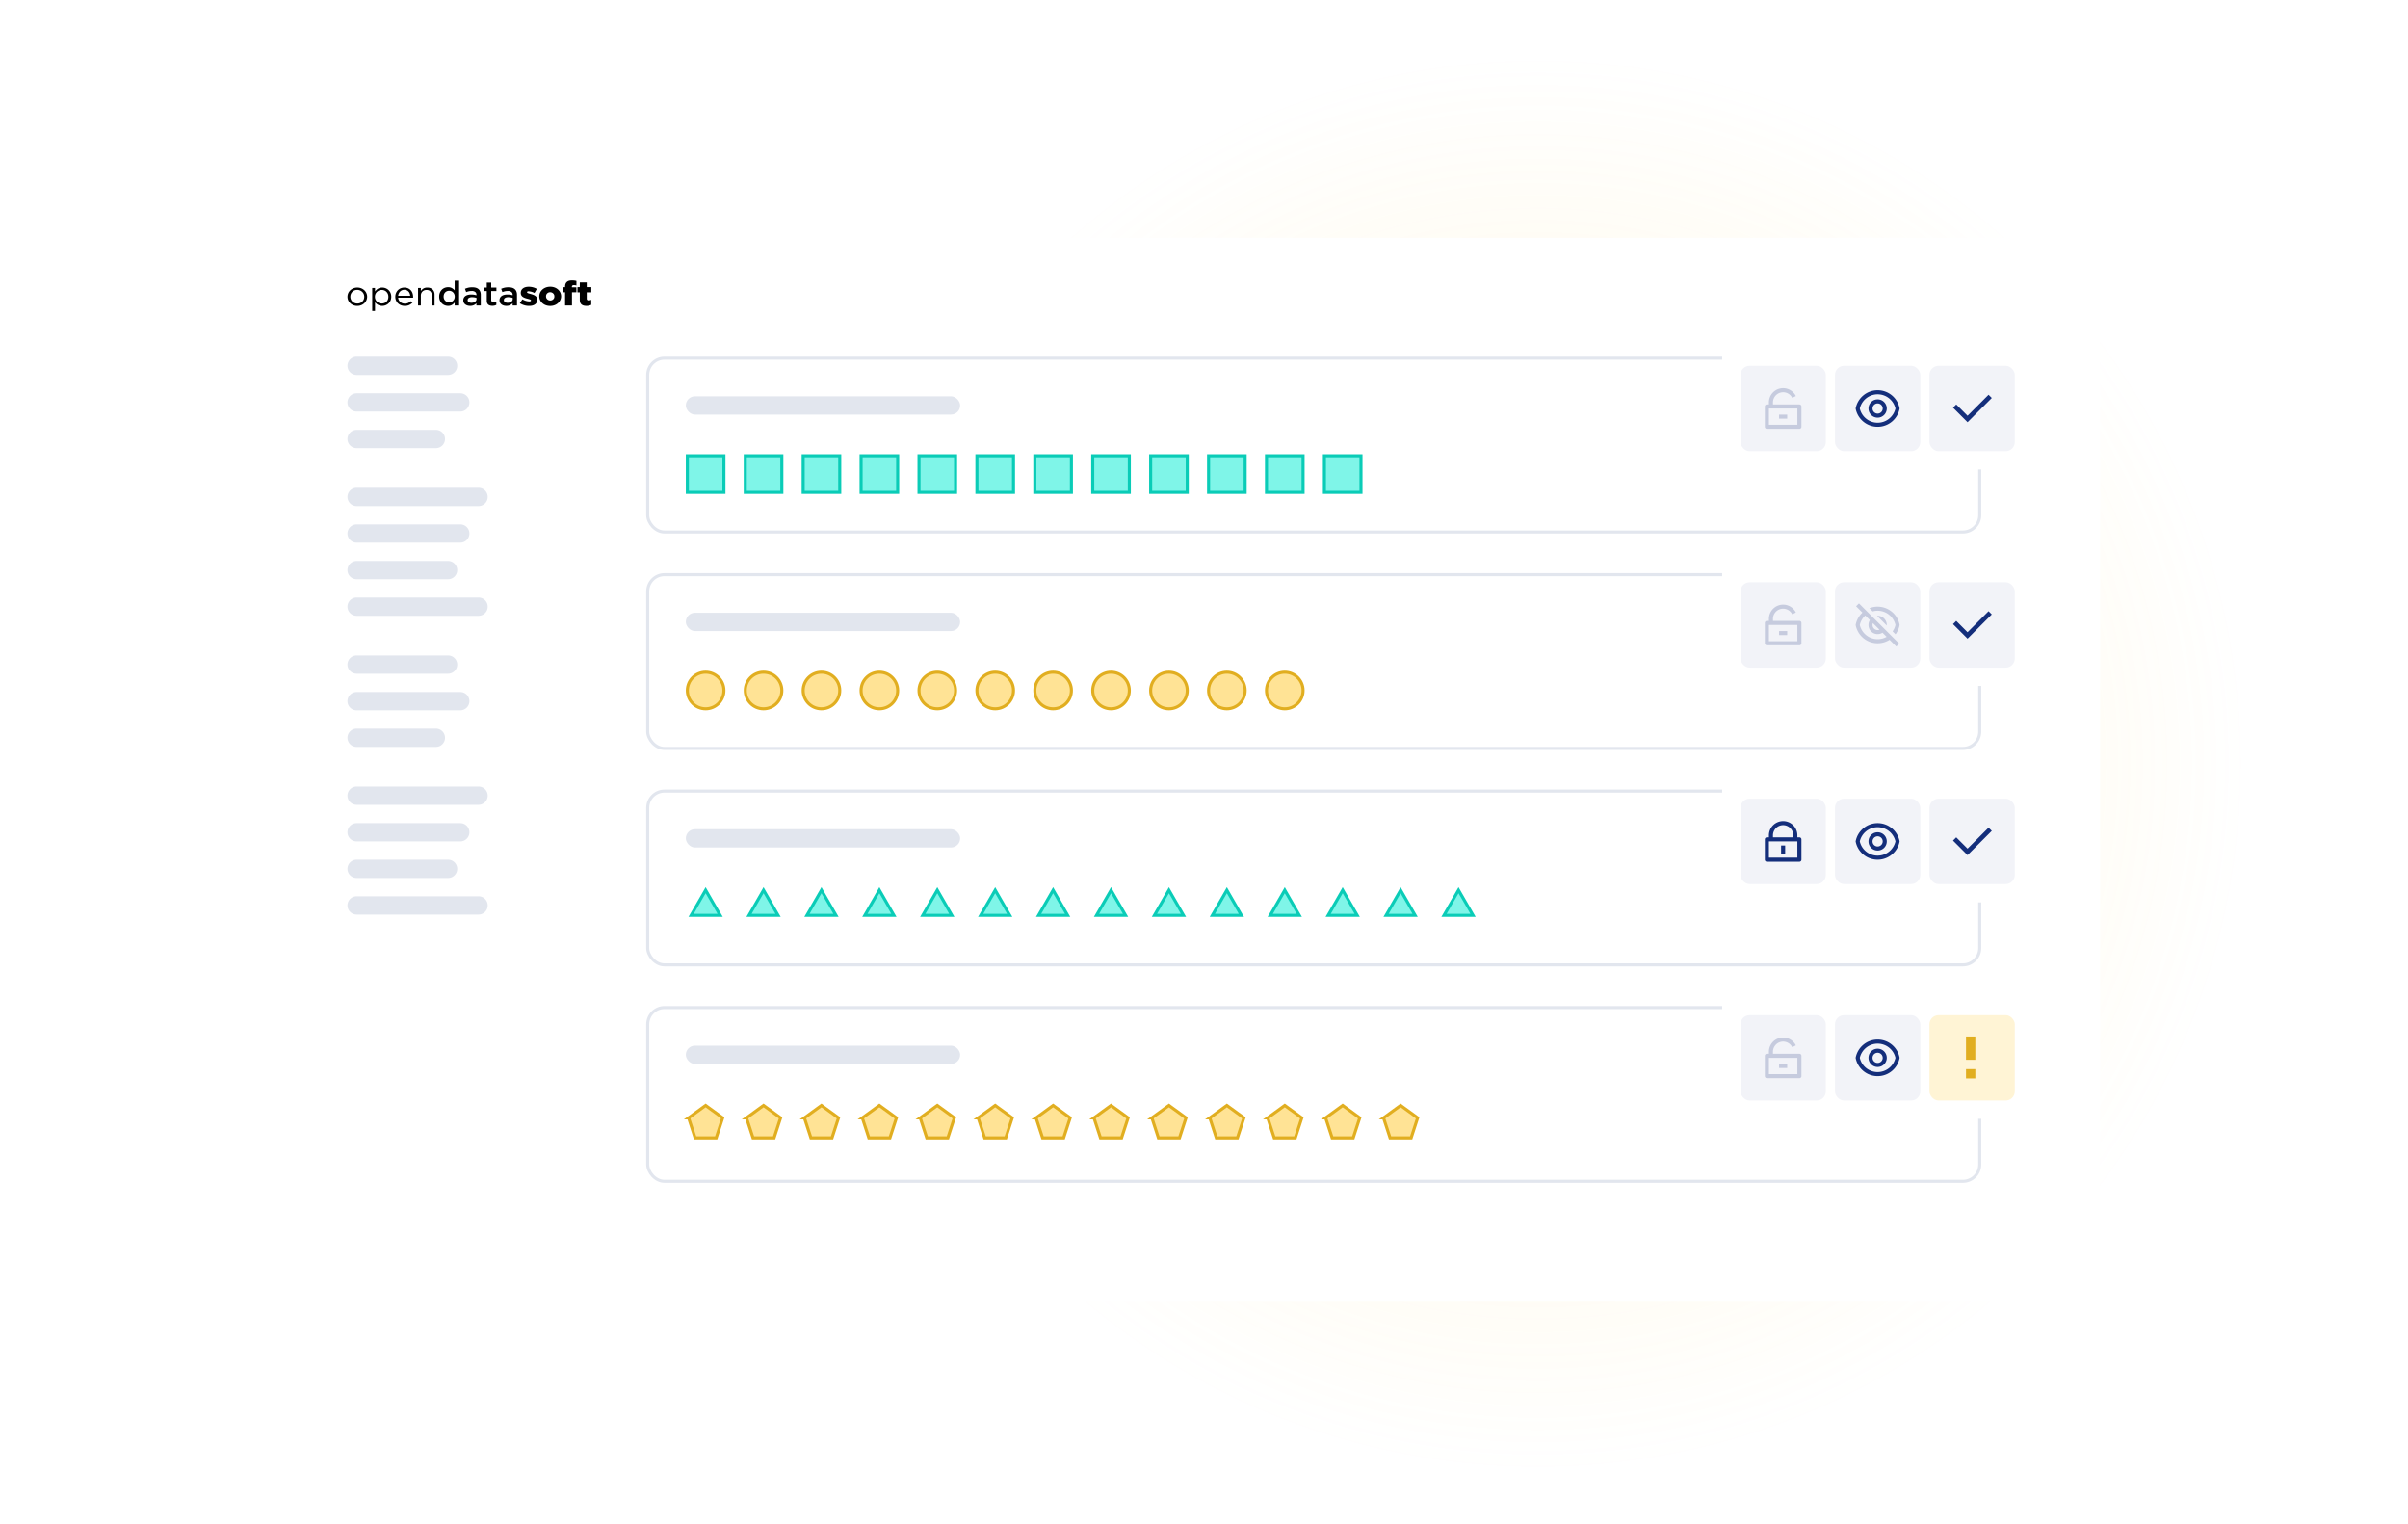 <svg xmlns="http://www.w3.org/2000/svg" fill="none" viewBox="0 0 790 500">
  <defs>
    <filter id="b" width="614" height="375" x="88" y="65" color-interpolation-filters="sRGB" filterUnits="userSpaceOnUse">
      <feFlood flood-opacity="0" result="BackgroundImageFix"/>
      <feColorMatrix in="SourceAlpha" result="hardAlpha" values="0 0 0 0 0 0 0 0 0 0 0 0 0 0 0 0 0 0 127 0"/>
      <feOffset dy="3"/>
      <feGaussianBlur stdDeviation="6.5"/>
      <feComposite in2="hardAlpha" operator="out"/>
      <feColorMatrix values="0 0 0 0 0 0 0 0 0 0 0 0 0 0 0 0 0 0 0.13 0"/>
      <feBlend in2="BackgroundImageFix" result="effect1_dropShadow_1352_23696"/>
      <feBlend in="SourceGraphic" in2="effect1_dropShadow_1352_23696" result="shape"/>
    </filter>
    <filter id="c" width="114" height="52" x="559" y="105" color-interpolation-filters="sRGB" filterUnits="userSpaceOnUse">
      <feFlood flood-opacity="0" result="BackgroundImageFix"/>
      <feColorMatrix in="SourceAlpha" result="hardAlpha" values="0 0 0 0 0 0 0 0 0 0 0 0 0 0 0 0 0 0 127 0"/>
      <feOffset dy="3"/>
      <feGaussianBlur stdDeviation="3"/>
      <feComposite in2="hardAlpha" operator="out"/>
      <feColorMatrix values="0 0 0 0 0 0 0 0 0 0 0 0 0 0 0 0 0 0 0.13 0"/>
      <feBlend in2="BackgroundImageFix" result="effect1_dropShadow_1352_23696"/>
      <feBlend in="SourceGraphic" in2="effect1_dropShadow_1352_23696" result="shape"/>
    </filter>
    <filter id="d" width="114" height="52" x="559" y="176" color-interpolation-filters="sRGB" filterUnits="userSpaceOnUse">
      <feFlood flood-opacity="0" result="BackgroundImageFix"/>
      <feColorMatrix in="SourceAlpha" result="hardAlpha" values="0 0 0 0 0 0 0 0 0 0 0 0 0 0 0 0 0 0 127 0"/>
      <feOffset dy="3"/>
      <feGaussianBlur stdDeviation="3"/>
      <feComposite in2="hardAlpha" operator="out"/>
      <feColorMatrix values="0 0 0 0 0 0 0 0 0 0 0 0 0 0 0 0 0 0 0.13 0"/>
      <feBlend in2="BackgroundImageFix" result="effect1_dropShadow_1352_23696"/>
      <feBlend in="SourceGraphic" in2="effect1_dropShadow_1352_23696" result="shape"/>
    </filter>
    <filter id="e" width="114" height="52" x="559" y="247" color-interpolation-filters="sRGB" filterUnits="userSpaceOnUse">
      <feFlood flood-opacity="0" result="BackgroundImageFix"/>
      <feColorMatrix in="SourceAlpha" result="hardAlpha" values="0 0 0 0 0 0 0 0 0 0 0 0 0 0 0 0 0 0 127 0"/>
      <feOffset dy="3"/>
      <feGaussianBlur stdDeviation="3"/>
      <feComposite in2="hardAlpha" operator="out"/>
      <feColorMatrix values="0 0 0 0 0 0 0 0 0 0 0 0 0 0 0 0 0 0 0.13 0"/>
      <feBlend in2="BackgroundImageFix" result="effect1_dropShadow_1352_23696"/>
      <feBlend in="SourceGraphic" in2="effect1_dropShadow_1352_23696" result="shape"/>
    </filter>
    <filter id="f" width="114" height="52" x="559" y="318" color-interpolation-filters="sRGB" filterUnits="userSpaceOnUse">
      <feFlood flood-opacity="0" result="BackgroundImageFix"/>
      <feColorMatrix in="SourceAlpha" result="hardAlpha" values="0 0 0 0 0 0 0 0 0 0 0 0 0 0 0 0 0 0 127 0"/>
      <feOffset dy="3"/>
      <feGaussianBlur stdDeviation="3"/>
      <feComposite in2="hardAlpha" operator="out"/>
      <feColorMatrix values="0 0 0 0 0 0 0 0 0 0 0 0 0 0 0 0 0 0 0.13 0"/>
      <feBlend in2="BackgroundImageFix" result="effect1_dropShadow_1352_23696"/>
      <feBlend in="SourceGraphic" in2="effect1_dropShadow_1352_23696" result="shape"/>
    </filter>
    <radialGradient id="a" cx="0" cy="0" r="1" gradientTransform="rotate(90 127 377.5) scale(233.5)" gradientUnits="userSpaceOnUse">
      <stop offset=".427" stop-color="#FFD45C"/>
      <stop offset="1" stop-color="#FFD45C" stop-opacity="0"/>
    </radialGradient>
  </defs>
  <circle cx="504.5" cy="250.5" r="233.5" fill="url(#a)" fill-opacity=".13"/>
  <g filter="url(#b)">
    <rect width="588" height="349" x="101" y="75" fill="#fff" rx="6"/>
    <path fill="#000" d="M192.396 97.34a3.44 3.44 0 001.58-.346v-1.66a2.115 2.115 0 01-.862.2c-.419 0-.623-.179-.623-.601v-2.04H194v-1.706h-1.509V89.66h-2.274v1.527h-.766v1.705h.766v2.454c0 1.437.815 1.995 2.179 1.995v-.001zm-7.003-.122h2.262V92.88h1.449v-1.627h-1.484v-.145c0-.39.227-.568.645-.568.289-.001.576.04.851.123v-1.495a5.32 5.32 0 00-1.485-.167c-.766 0-1.293.156-1.688.524-.383.357-.55.87-.55 1.56v.135h-.755v1.66h.755v4.336zm-4.873-1.65a1.491 1.491 0 01-.542-.111 1.397 1.397 0 01-.454-.299 1.309 1.309 0 01-.294-.439 1.225 1.225 0 01-.087-.51v-.024a1.182 1.182 0 01.079-.505 1.26 1.26 0 01.287-.435c.127-.126.28-.225.449-.294.17-.068.353-.103.538-.104.187.004.371.041.542.112.171.07.325.172.453.299.129.126.229.276.294.439.066.163.095.336.088.51v.022c.011.172-.016.344-.079.506-.063.162-.161.31-.288.435a1.351 1.351 0 01-.449.294 1.44 1.44 0 01-.537.103v.001zm-.024 1.794c2.083 0 3.59-1.438 3.59-3.155v-.022c0-1.717-1.496-3.133-3.567-3.133-2.084 0-3.591 1.438-3.591 3.155v.022c0 1.717 1.497 3.132 3.568 3.132zm-6.884-.012c1.58 0 2.645-.69 2.645-2.017v-.022c0-1.17-1.017-1.583-2.299-1.917-.682-.19-1.054-.301-1.054-.535v-.023c0-.167.18-.29.527-.29a4.61 4.61 0 011.916.557l.778-1.337a5.347 5.347 0 00-2.67-.703c-1.497 0-2.598.714-2.598 1.996v.023c0 1.214 1.018 1.616 2.299 1.928.683.178 1.042.278 1.042.512v.023c0 .211-.18.323-.575.323a4.421 4.421 0 01-2.227-.692l-.85 1.282c.896.59 1.968.902 3.066.893zm-5.4-2.63a3.932 3.932 0 00-.652-.167 4.547 4.547 0 00-.796-.067 1.975 1.975 0 00-1.066.245.826.826 0 00-.291.305.752.752 0 00-.092.398v.022a.694.694 0 00.084.367c.062.113.155.21.269.28.258.154.561.232.868.222.225.002.449-.028.665-.09.192-.053.372-.138.532-.25a1.17 1.17 0 00.354-.39c.085-.157.128-.332.125-.507v-.368zm-.036 2.497v-.725c-.23.248-.511.453-.826.6-.38.174-.799.258-1.222.246a3.095 3.095 0 01-.862-.117 2.171 2.171 0 01-.712-.346 1.694 1.694 0 01-.509-.603 1.587 1.587 0 01-.168-.75V95.5a1.745 1.745 0 01.192-.836 1.66 1.66 0 01.533-.591 2.47 2.47 0 01.814-.351c.334-.08.678-.12 1.023-.117.327-.004.654.018.976.067.262.043.52.102.773.178v-.144a1.107 1.107 0 00-.087-.511 1.177 1.177 0 00-.315-.426 1.804 1.804 0 00-1.155-.323 4.142 4.142 0 00-.958.1c-.29.07-.574.16-.85.268l-.395-1.081a7.032 7.032 0 011.078-.357 5.696 5.696 0 011.329-.134c.941 0 1.64.217 2.095.652.455.435.682 1.046.681 1.833v3.489h-1.437.002zm-7.016-1.841a.678.678 0 00.037.302.73.73 0 00.166.262.863.863 0 00.575.173c.312 0 .62-.069.898-.2v1.103a2.653 2.653 0 01-.587.223 2.977 2.977 0 01-.718.078 2.868 2.868 0 01-.733-.089 1.545 1.545 0 01-.586-.29 1.29 1.29 0 01-.38-.531 2.217 2.217 0 01-.133-.822V92.48h-.802v-1.148h.802v-1.616h1.461v1.616h1.7v1.148h-1.7v2.896zm-4.826-.656a3.932 3.932 0 00-.652-.167 4.547 4.547 0 00-.796-.067 1.975 1.975 0 00-1.066.245.826.826 0 00-.291.305.752.752 0 00-.092.398v.022a.685.685 0 00.085.367c.061.113.154.21.268.28.258.154.561.232.868.222.225.002.45-.028.665-.09.192-.053.372-.138.532-.25a1.17 1.17 0 00.354-.39c.085-.157.128-.332.125-.507v-.368zm-.036 2.497v-.725c-.23.248-.511.453-.826.6-.38.174-.799.258-1.222.246a3.1 3.1 0 01-.862-.117 2.171 2.171 0 01-.712-.346 1.694 1.694 0 01-.509-.603 1.587 1.587 0 01-.168-.75V95.5a1.745 1.745 0 01.192-.836c.124-.234.307-.437.532-.591.246-.164.522-.283.814-.351.335-.08.679-.12 1.024-.117.327-.004.653.018.976.067.261.043.519.102.772.178v-.144a1.082 1.082 0 00-.087-.511 1.163 1.163 0 00-.314-.426 1.804 1.804 0 00-1.155-.323 4.13 4.13 0 00-.958.1c-.29.07-.574.16-.85.268l-.395-1.081a7.031 7.031 0 011.077-.357 5.701 5.701 0 011.329-.134c.942 0 1.64.217 2.096.652.455.435.682 1.046.682 1.834v3.488h-1.436zm-7.26-3.723a1.918 1.918 0 00-.4-.596 1.756 1.756 0 00-.581-.383 1.907 1.907 0 00-1.394-.007 1.716 1.716 0 00-.972.97 2.096 2.096 0 00-.143.796c-.004.268.044.534.143.786a1.74 1.74 0 00.972.975c.332.134.7.169 1.053.1a1.784 1.784 0 001.322-1.08 2.114 2.114 0 000-1.561zm.125 3.723v-.98a3.172 3.172 0 01-.866.78 2.39 2.39 0 01-1.284.323c-.373 0-.742-.068-1.087-.201a2.717 2.717 0 01-.932-.596 3.038 3.038 0 01-.656-.964 3.189 3.189 0 01-.251-1.305 3.253 3.253 0 01.245-1.304c.148-.357.369-.684.651-.964.263-.259.583-.462.937-.596a3.07 3.07 0 011.093-.2c.454-.016.902.092 1.29.312.327.196.618.44.86.725V89.08h1.46v8.137h-1.46zm-11.086 0h-.922v-5.763h.922v1.004c.21-.315.487-.586.814-.797a2.35 2.35 0 011.305-.329 2.79 2.79 0 011 .167c.281.105.535.267.742.474.208.21.367.46.467.73.111.301.166.618.162.937v3.577h-.922V93.85a1.772 1.772 0 00-.443-1.27 1.61 1.61 0 00-.578-.367 1.709 1.709 0 00-.691-.102 2.078 2.078 0 00-.736.129 1.74 1.74 0 00-.593.367c-.171.165-.303.36-.389.575a1.923 1.923 0 00-.138.736v3.299zm-3.484-3.2a2.797 2.797 0 00-.173-.746 1.838 1.838 0 00-1.79-1.215 1.855 1.855 0 00-.749.15c-.23.1-.437.24-.609.413-.18.183-.325.392-.429.619a2.487 2.487 0 00-.214.78h3.964zm-3.724 1.467c.119.231.286.44.491.613.195.165.423.293.67.378.249.086.513.13.778.129.383.01.763-.067 1.107-.223.314-.153.599-.353.844-.591l.575.48c-.301.32-.662.585-1.065.785-.462.21-.972.312-1.485.296a3.287 3.287 0 01-1.197-.217 2.915 2.915 0 01-1.655-1.566 2.973 2.973 0 01-.249-1.227 3.11 3.11 0 01.222-1.176 2.92 2.92 0 01.616-.958c.263-.271.583-.49.94-.641a3.18 3.18 0 012.413.005 2.666 2.666 0 011.472 1.622c.13.386.195.788.192 1.193v.122a.874.874 0 01-.012.145h-4.898c.025.288.106.57.24.83h.001zm-3.622-2.063a2.15 2.15 0 00-.473-.705 2.04 2.04 0 00-.694-.45 2.275 2.275 0 00-1.67.006 2.37 2.37 0 00-.719.45c-.216.199-.387.437-.503.7a2.2 2.2 0 00-.185.909c-.004.313.059.623.185.913.115.265.286.504.503.705.208.19.451.342.718.449.263.106.546.16.832.16.289.002.576-.05.844-.149a2 2 0 00.695-.433c.204-.201.363-.44.467-.699.12-.3.179-.618.173-.938a2.353 2.353 0 00-.173-.92v.002zm.868 2.18c-.153.352-.379.671-.664.942a3.013 3.013 0 01-2.042.797 2.942 2.942 0 01-.79-.1 2.769 2.769 0 01-.646-.268 2.787 2.787 0 01-.521-.39 3.566 3.566 0 01-.413-.468V99h-.923v-7.546h.922v1.16c.129-.173.271-.337.425-.491a2.716 2.716 0 011.161-.685c.254-.074.519-.11.785-.106a3.03 3.03 0 012.035.785c.289.27.517.59.67.942.336.819.336 1.724.001 2.543zm-8.782-2.133a2.182 2.182 0 00-.485-.717 2.325 2.325 0 00-1.64-.661 2.405 2.405 0 00-.922.172c-.272.11-.515.272-.713.478a2.267 2.267 0 00-.628 1.584 2.22 2.22 0 00.652 1.59 2.315 2.315 0 001.634.656c.316.004.63-.055.921-.172a2.148 2.148 0 001.187-1.178 2.332 2.332 0 00-.005-1.751h-.001zm.875 2.027a3.03 3.03 0 01-.677.964c-.293.28-.643.5-1.029.653a3.449 3.449 0 01-1.293.24 3.368 3.368 0 01-1.282-.24 3.26 3.26 0 01-1.017-.647 2.899 2.899 0 01-.91-2.112 2.923 2.923 0 01.912-2.132 3.163 3.163 0 011.021-.65 3.5 3.5 0 011.912-.192 3.359 3.359 0 011.698.839 2.896 2.896 0 01.664 3.277"/>
    <path fill="#E2E6EE" d="M114 117a3 3 0 013-3h30a3 3 0 110 6h-30a3 3 0 01-3-3zM114 129a3 3 0 013-3h34a3 3 0 110 6h-34a3 3 0 01-3-3zM114 141a3 3 0 013-3h26a3 3 0 110 6h-26a3 3 0 01-3-3zM114 160a3 3 0 013-3h40a3 3 0 110 6h-40a3 3 0 01-3-3zM114 172a3 3 0 013-3h34a3 3 0 110 6h-34a3 3 0 01-3-3zM114 184a3 3 0 013-3h30a3 3 0 110 6h-30a3 3 0 01-3-3zM114 196a3 3 0 013-3h40a3 3 0 110 6h-40a3 3 0 01-3-3z"/>
    <g>
      <path fill="#E2E6EE" d="M114 215a3 3 0 013-3h30a3 3 0 110 6h-30a3 3 0 01-3-3zM114 227a3 3 0 013-3h34a3 3 0 110 6h-34a3 3 0 01-3-3zM114 239a3 3 0 013-3h26a3 3 0 110 6h-26a3 3 0 01-3-3zM114 258a3 3 0 013-3h40a3 3 0 110 6h-40a3 3 0 01-3-3zM114 270a3 3 0 013-3h34a3 3 0 110 6h-34a3 3 0 01-3-3zM114 282a3 3 0 013-3h30a3 3 0 110 6h-30a3 3 0 01-3-3zM114 294a3 3 0 013-3h40a3 3 0 110 6h-40a3 3 0 01-3-3z"/>
    </g>
    <g>
      <rect width="437" height="57" x="212.5" y="114.5" fill="#fff" rx="5.5"/>
      <rect width="90" height="6" x="225" y="127" fill="#E2E6EE" rx="3"/>
      <path fill="#3BF0DC" fill-opacity=".65" stroke="#0ACCB7" d="M225.5 146.5h12v12h-12zM244.5 146.5h12v12h-12zM263.5 146.5h12v12h-12zM282.5 146.5h12v12h-12zM301.5 146.5h12v12h-12zM320.5 146.5h12v12h-12zM339.5 146.5h12v12h-12zM358.5 146.5h12v12h-12zM377.5 146.5h12v12h-12zM396.5 146.5h12v12h-12zM415.5 146.5h12v12h-12zM434.5 146.5h12v12h-12z"/>
      <rect width="437" height="57" x="212.5" y="114.5" stroke="#E2E6EE" rx="5.5"/>
      <g>
        <rect width="437" height="57" x="212.5" y="185.5" fill="#fff" rx="5.5"/>
        <rect width="90" height="6" x="225" y="198" fill="#E2E6EE" rx="3"/>
        <circle cx="231.5" cy="223.5" r="6" fill="#FFD45C" fill-opacity=".65" stroke="#E1AE20"/>
        <circle cx="250.5" cy="223.5" r="6" fill="#FFD45C" fill-opacity=".65" stroke="#E1AE20"/>
        <circle cx="269.5" cy="223.5" r="6" fill="#FFD45C" fill-opacity=".65" stroke="#E1AE20"/>
        <circle cx="288.5" cy="223.5" r="6" fill="#FFD45C" fill-opacity=".65" stroke="#E1AE20"/>
        <circle cx="307.5" cy="223.5" r="6" fill="#FFD45C" fill-opacity=".65" stroke="#E1AE20"/>
        <circle cx="326.5" cy="223.5" r="6" fill="#FFD45C" fill-opacity=".65" stroke="#E1AE20"/>
        <circle cx="345.5" cy="223.5" r="6" fill="#FFD45C" fill-opacity=".65" stroke="#E1AE20"/>
        <circle cx="364.5" cy="223.5" r="6" fill="#FFD45C" fill-opacity=".65" stroke="#E1AE20"/>
        <circle cx="383.5" cy="223.5" r="6" fill="#FFD45C" fill-opacity=".65" stroke="#E1AE20"/>
        <circle cx="402.5" cy="223.5" r="6" fill="#FFD45C" fill-opacity=".65" stroke="#E1AE20"/>
        <circle cx="421.5" cy="223.5" r="6" fill="#FFD45C" fill-opacity=".65" stroke="#E1AE20"/>
        <rect width="437" height="57" x="212.5" y="185.5" stroke="#E2E6EE" rx="5.5"/>
      </g>
      <g>
        <rect width="437" height="57" x="212.5" y="256.5" fill="#fff" rx="5.5"/>
        <rect width="90" height="6" x="225" y="269" fill="#E2E6EE" rx="3"/>
        <path fill="#3BF0DC" fill-opacity=".65" stroke="#0ACCB7" d="M226.737 297.25L231.5 289l4.763 8.25h-9.526zM245.737 297.25L250.5 289l4.763 8.25h-9.526zM264.737 297.25L269.5 289l4.763 8.25h-9.526zM283.737 297.25L288.5 289l4.763 8.25h-9.526zM302.737 297.25L307.5 289l4.763 8.25h-9.526zM321.737 297.25L326.5 289l4.763 8.25h-9.526zM340.737 297.25L345.5 289l4.763 8.25h-9.526zM359.737 297.25L364.5 289l4.763 8.25h-9.526zM378.737 297.25L383.5 289l4.763 8.25h-9.526zM397.737 297.25L402.5 289l4.763 8.25h-9.526zM416.737 297.25L421.5 289l4.763 8.25h-9.526zM435.737 297.25L440.5 289l4.763 8.25h-9.526zM454.737 297.25L459.5 289l4.763 8.25h-9.526zM473.737 297.25L478.5 289l4.763 8.25h-9.526z"/>
        <rect width="437" height="57" x="212.5" y="256.5" stroke="#E2E6EE" rx="5.5"/>
      </g>
      <g>
        <rect width="437" height="57" x="212.5" y="327.5" fill="#fff" rx="5.5"/>
        <rect width="90" height="6" x="225" y="340" fill="#E2E6EE" rx="3"/>
        <path fill="#FFD45C" fill-opacity=".65" stroke="#E1AE20" d="M225.906 363.682l5.594-4.064 5.594 4.064-2.137 6.577h-6.914l-2.137-6.577zM244.906 363.682l5.594-4.064 5.594 4.064-2.137 6.577h-6.914l-2.137-6.577zM263.906 363.682l5.594-4.064 5.594 4.064-2.137 6.577h-6.914l-2.137-6.577zM282.906 363.682l5.594-4.064 5.594 4.064-2.137 6.577h-6.914l-2.137-6.577zM301.906 363.682l5.594-4.064 5.594 4.064-2.137 6.577h-6.914l-2.137-6.577zM320.906 363.682l5.594-4.064 5.594 4.064-2.137 6.577h-6.914l-2.137-6.577zM339.906 363.682l5.594-4.064 5.594 4.064-2.137 6.577h-6.914l-2.137-6.577zM358.906 363.682l5.594-4.064 5.594 4.064-2.137 6.577h-6.914l-2.137-6.577zM377.906 363.682l5.594-4.064 5.594 4.064-2.137 6.577h-6.914l-2.137-6.577zM396.906 363.682l5.594-4.064 5.594 4.064-2.137 6.577h-6.914l-2.137-6.577zM415.906 363.682l5.594-4.064 5.594 4.064-2.137 6.577h-6.914l-2.137-6.577zM434.906 363.682l5.594-4.064 5.594 4.064-2.137 6.577h-6.914l-2.137-6.577zM453.906 363.682l5.594-4.064 5.594 4.064-2.137 6.577h-6.914l-2.137-6.577z"/>
        <rect width="437" height="57" x="212.5" y="327.5" stroke="#E2E6EE" rx="5.5"/>
      </g>
    </g>
    <g filter="url(#c)">
      <path fill="#fff" d="M565 108h102v40H565z"/>
      <rect width="28" height="28" x="571" y="114" fill="#F2F3F8" rx="3"/>
      <path fill="#C6CBDE" d="M581.667 126.667h8.666a.668.668 0 01.667.666V134a.665.665 0 01-.667.667h-10.666A.668.668 0 01579 134v-6.667a.665.665 0 01.667-.666h.666V126a4.671 4.671 0 013.595-4.544 4.667 4.667 0 015.247 2.457l-1.193.596a3.336 3.336 0 00-3.748-1.755 3.335 3.335 0 00-2.567 3.246v.667zM580.333 128v5.333h9.334V128h-9.334zm3.334 2h2.666v1.333h-2.666V130z"/>
      <rect width="28" height="28" x="602" y="114" fill="#F2F3F8" rx="3"/>
      <path fill="#142E7B" d="M616 122a7.336 7.336 0 017.212 6 7.335 7.335 0 01-14.425 0 7.336 7.336 0 017.213-6zm0 10.667a6.008 6.008 0 005.851-4.667 6.002 6.002 0 00-9.592-3.353 6.002 6.002 0 00-2.111 3.353 6.005 6.005 0 005.852 4.667zm0-1.667a3 3 0 110-6 3 3 0 010 6zm0-1.333a1.667 1.667 0 100-3.334 1.667 1.667 0 000 3.334z"/>
      <g>
        <rect width="28" height="28" x="633" y="114" fill="#F2F3F8" rx="3"/>
        <path fill="#142E7B" d="M645.5 130.379l6.894-6.895 1.061 1.061-7.955 7.955-4.773-4.773 1.06-1.06 3.713 3.712z"/>
      </g>
    </g>
    <g filter="url(#d)">
      <path fill="#fff" d="M565 179h102v40H565z"/>
      <rect width="28" height="28" x="571" y="185" fill="#F2F3F8" rx="3"/>
      <path fill="#C6CBDE" d="M581.667 197.667h8.666a.668.668 0 01.667.666V205a.665.665 0 01-.667.667h-10.666A.668.668 0 01579 205v-6.667a.665.665 0 01.667-.666h.666V197a4.671 4.671 0 013.595-4.544 4.667 4.667 0 015.247 2.457l-1.193.596a3.336 3.336 0 00-3.748-1.755 3.335 3.335 0 00-2.567 3.246v.667zM580.333 199v5.333h9.334V199h-9.334zm3.334 2h2.666v1.333h-2.666V201z"/>
      <rect width="28" height="28" x="602" y="185" fill="#F2F3F8" rx="3"/>
      <path fill="#C6CBDE" d="M619.921 203.865A7.336 7.336 0 01608.787 199a7.324 7.324 0 012.227-4.044l-2.086-2.084.943-.943 13.199 13.2-.943.942-2.207-2.206h.001zm-7.965-7.965a5.98 5.98 0 00-1.808 3.1 6.005 6.005 0 008.801 3.892l-1.352-1.352a2.995 2.995 0 01-3.72-.417 3 3 0 01-.417-3.72l-1.504-1.503zm4.653 4.652l-2.161-2.161a1.664 1.664 0 002.16 2.16l.001.001zm5.262 1.509l-.954-.953a5.946 5.946 0 00.934-2.108 6.014 6.014 0 00-1.001-2.2 6.014 6.014 0 00-4.072-2.416 5.997 5.997 0 00-2.41.175l-1.052-1.052a7.336 7.336 0 019.896 5.493 7.289 7.289 0 01-1.341 3.061zm-6.056-6.056a2.995 2.995 0 012.306.873 3.006 3.006 0 01.873 2.307l-3.18-3.18h.001z"/>
      <g>
        <rect width="28" height="28" x="633" y="185" fill="#F2F3F8" rx="3"/>
        <path fill="#142E7B" d="M645.5 201.379l6.894-6.895 1.061 1.061-7.955 7.955-4.773-4.773 1.06-1.06 3.713 3.712z"/>
      </g>
    </g>
    <g filter="url(#e)">
      <path fill="#fff" d="M565 250h102v40H565z"/>
      <rect width="28" height="28" x="571" y="256" fill="#F2F3F8" rx="3"/>
      <path fill="#142E7B" d="M589.667 268.667h.666a.668.668 0 01.667.666V276a.668.668 0 01-.667.667h-10.666A.668.668 0 01579 276v-6.667a.667.667 0 01.667-.666h.666V268a4.671 4.671 0 012.881-4.311 4.658 4.658 0 013.572 0 4.671 4.671 0 012.525 2.525c.235.566.356 1.173.356 1.786v.667zM580.333 270v5.333h9.334V270h-9.334zm4 1.333h1.334V274h-1.334v-2.667zm4-2.666V268a3.333 3.333 0 10-6.666 0v.667h6.666z"/>
      <rect width="28" height="28" x="602" y="256" fill="#F2F3F8" rx="3"/>
      <path fill="#142E7B" d="M616 264a7.336 7.336 0 017.212 6 7.335 7.335 0 01-14.425 0 7.336 7.336 0 017.213-6zm0 10.667a6.008 6.008 0 005.851-4.667 6.002 6.002 0 00-9.592-3.353 6.002 6.002 0 00-2.111 3.353 6.005 6.005 0 005.852 4.667zm0-1.667a3 3 0 110-6 3 3 0 010 6zm0-1.333a1.667 1.667 0 100-3.334 1.667 1.667 0 000 3.334z"/>
      <g>
        <rect width="28" height="28" x="633" y="256" fill="#F2F3F8" rx="3"/>
        <path fill="#142E7B" d="M645.5 272.379l6.894-6.895 1.061 1.061-7.955 7.955-4.773-4.773 1.06-1.06 3.713 3.712z"/>
      </g>
    </g>
    <g filter="url(#f)">
      <path fill="#fff" d="M565 321h102v40H565z"/>
      <rect width="28" height="28" x="571" y="327" fill="#F2F3F8" rx="3"/>
      <path fill="#C6CBDE" d="M581.667 339.667h8.666a.668.668 0 01.667.666V347a.665.665 0 01-.667.667h-10.666A.668.668 0 01579 347v-6.667a.665.665 0 01.667-.666h.666V339a4.671 4.671 0 013.595-4.544 4.667 4.667 0 015.247 2.457l-1.193.596a3.336 3.336 0 00-3.748-1.755 3.335 3.335 0 00-2.567 3.246v.667zM580.333 341v5.333h9.334V341h-9.334zm3.334 2h2.666v1.333h-2.666V343z"/>
      <rect width="28" height="28" x="602" y="327" fill="#F2F3F8" rx="3"/>
      <path fill="#142E7B" d="M616 335a7.336 7.336 0 017.212 6 7.335 7.335 0 01-14.425 0 7.336 7.336 0 017.213-6zm0 10.667a6.008 6.008 0 005.851-4.667 6.002 6.002 0 00-9.592-3.353 6.002 6.002 0 00-2.111 3.353 6.005 6.005 0 005.852 4.667zm0-1.667a3 3 0 110-6 3 3 0 010 6zm0-1.333a1.667 1.667 0 100-3.334 1.667 1.667 0 000 3.334z"/>
      <g>
        <rect width="28" height="28" x="633" y="327" fill="#FFD45C" fill-opacity=".26" rx="3"/>
        <path fill="#E1AE20" d="M648.056 344.694H645v3.056h3.056v-3.056zM648.056 334H645v7.639h3.056V334z"/>
      </g>
    </g>
  </g>
</svg>

